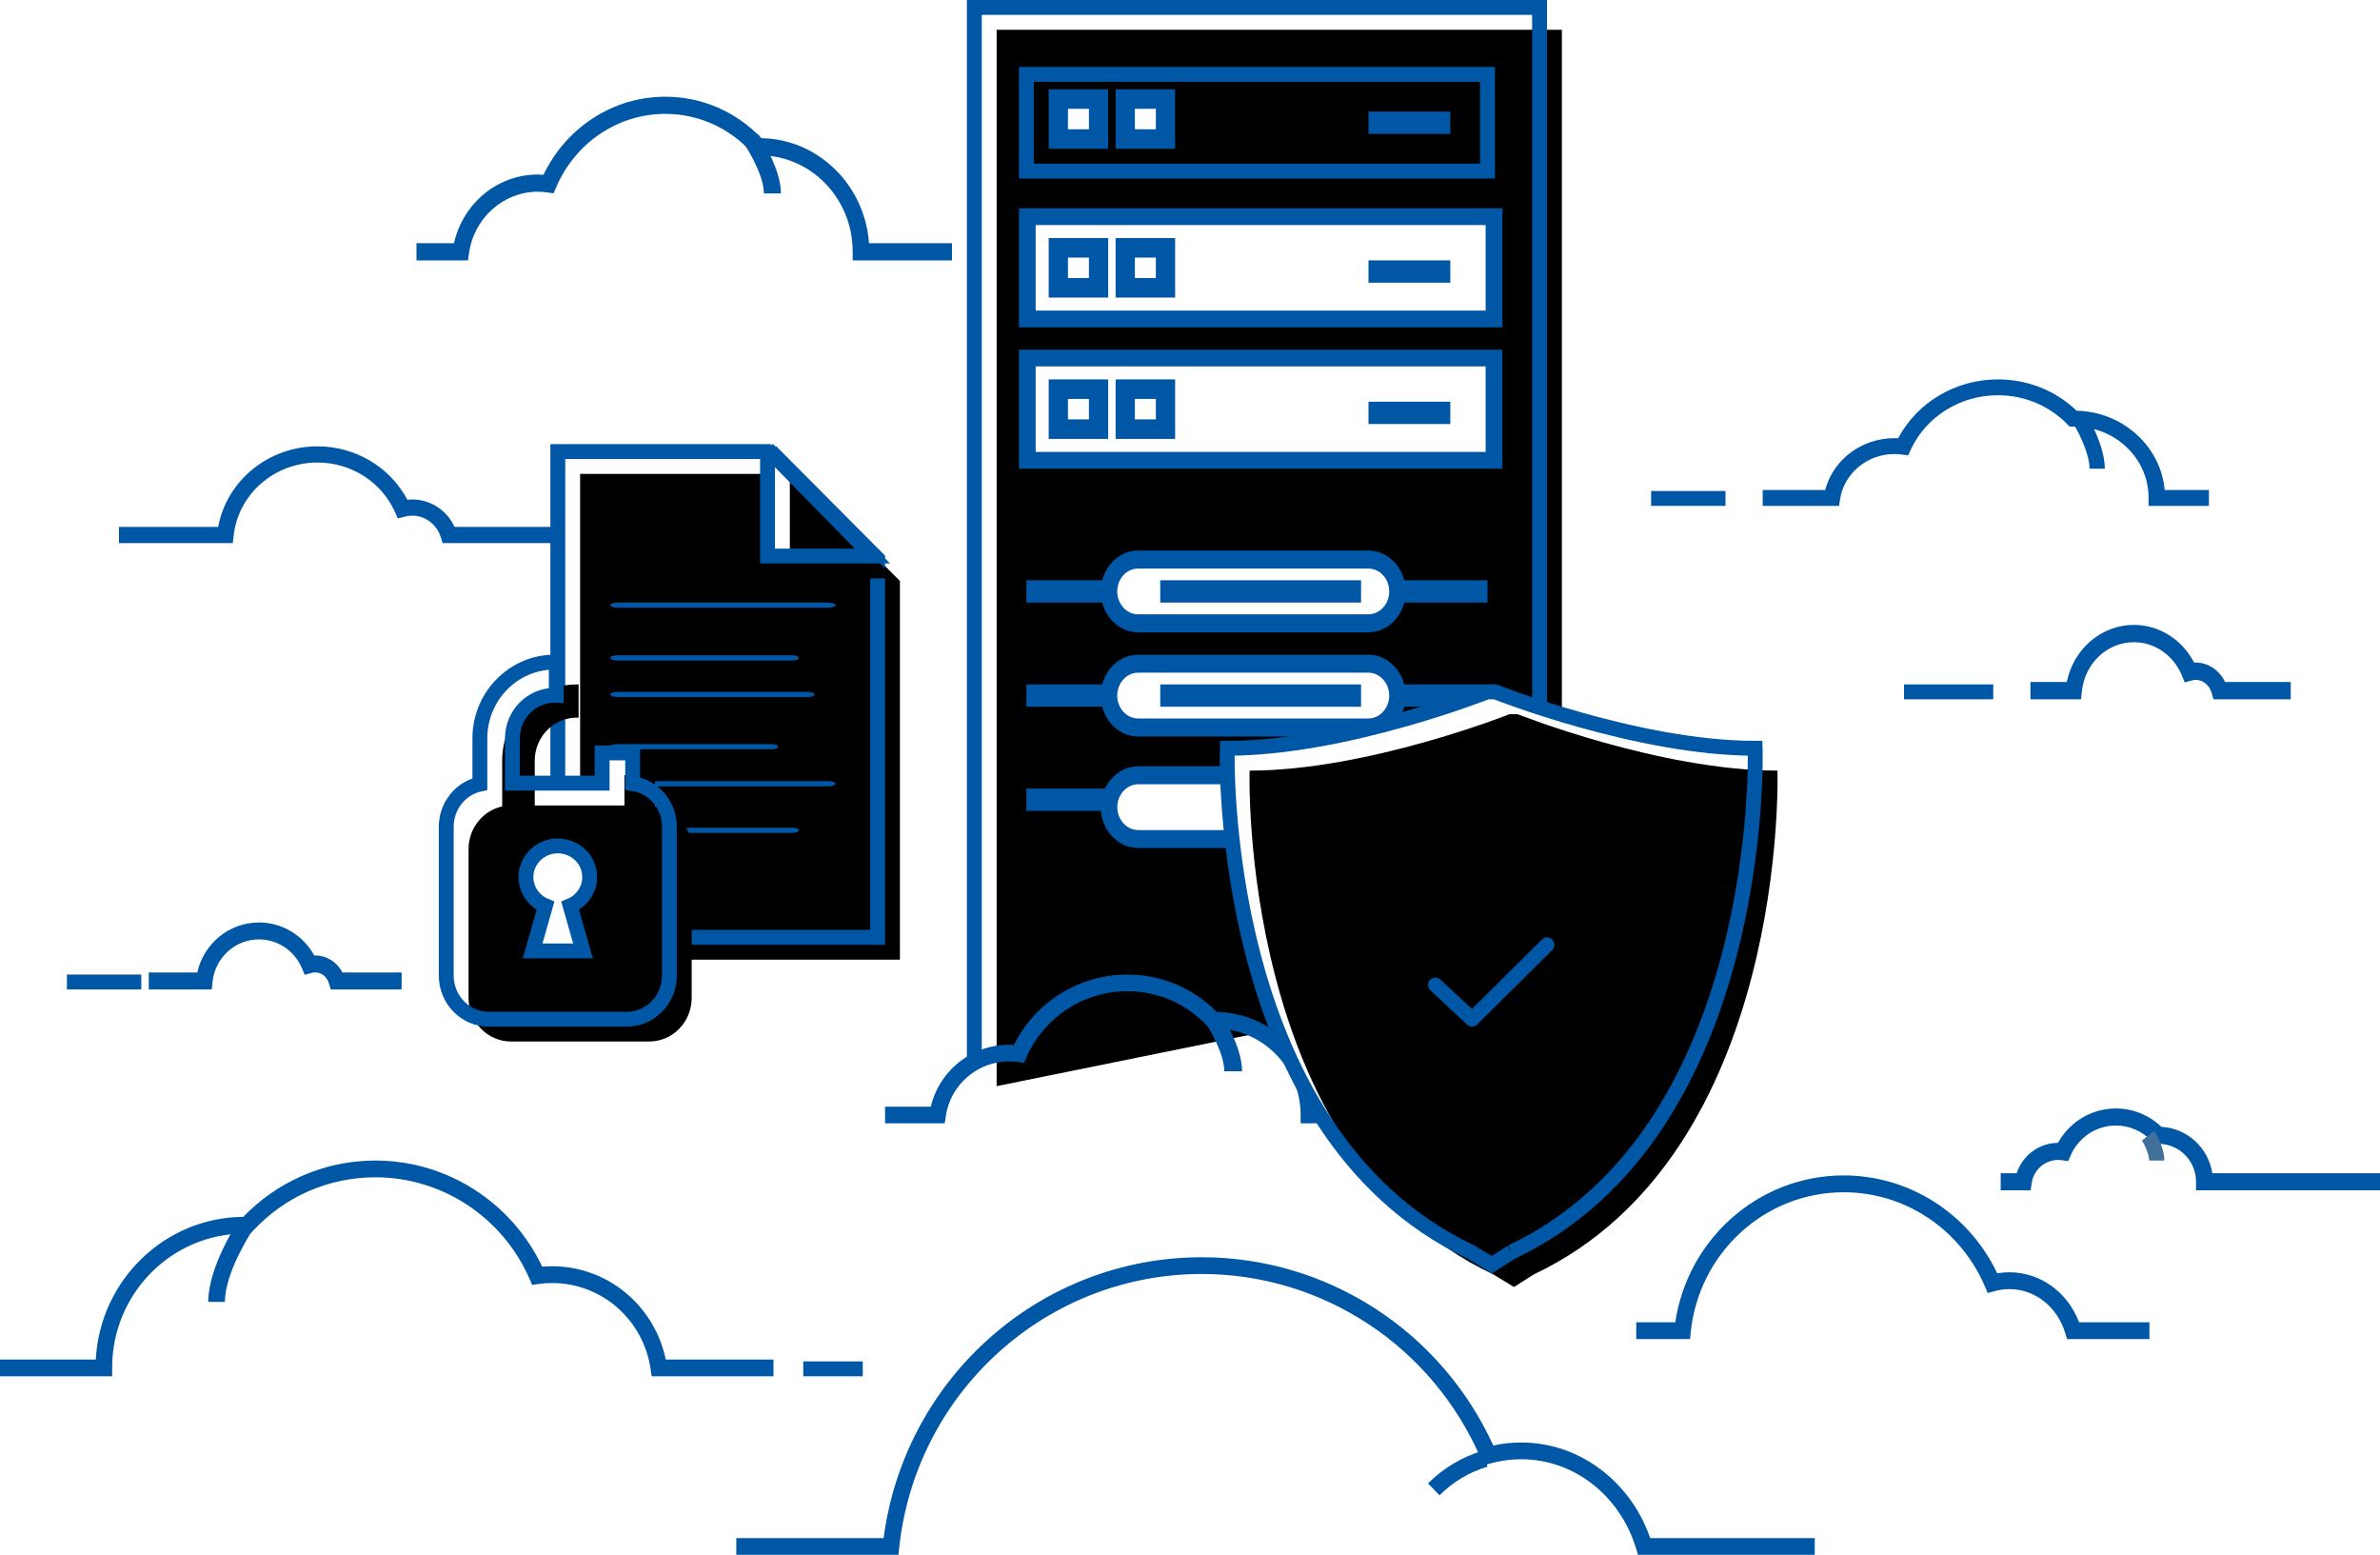 <?xml version="1.0" encoding="UTF-8"?>
<svg  viewBox="0 0 320 209" version="1.1" xmlns="http://www.w3.org/2000/svg" xmlns:xlink="http://www.w3.org/1999/xlink">
    <!-- Generator: sketchtool 50 (54983) - http://www.bohemiancoding.com/sketch -->
    <title>239FB8F7-B3BF-4387-8449-21482126F894</title>
    <desc>Created with sketchtool.</desc>
    <defs>
        <polyline id="path-1" points="28.67 0.702 0 0.702 0 66 43 66 43 15.1 28.67 0.702"></polyline>
        <filter x="-5.8%" y="-3.8%" width="111.6%" height="107.7%" filterUnits="objectBoundingBox" id="filter-2">
            <feOffset dx="3" dy="3" in="SourceAlpha" result="shadowOffsetInner1"></feOffset>
            <feComposite in="shadowOffsetInner1" in2="SourceAlpha" operator="arithmetic" k2="-1" k3="1" result="shadowInnerInner1"></feComposite>
            <feColorMatrix values="0 0 0 0 1   0 0 0 0 1   0 0 0 0 1  0 0 0 1 0" type="matrix" in="shadowInnerInner1"></feColorMatrix>
        </filter>
        <polyline id="path-3" points="28.197 1.404 28.197 0.351 28.197 14.745 42.295 14.745 28.197 0.351"></polyline>
        <filter x="-17.7%" y="-17.4%" width="135.5%" height="134.7%" filterUnits="objectBoundingBox" id="filter-4">
            <feOffset dx="3" dy="3" in="SourceAlpha" result="shadowOffsetInner1"></feOffset>
            <feComposite in="shadowOffsetInner1" in2="SourceAlpha" operator="arithmetic" k2="-1" k3="1" result="shadowInnerInner1"></feComposite>
            <feColorMatrix values="0 0 0 0 1   0 0 0 0 1   0 0 0 0 1  0 0 0 1 0" type="matrix" in="shadowInnerInner1"></feColorMatrix>
        </filter>
        <path d="M8.899,16.271 L20.959,16.271 L20.959,12.203 L25.068,12.203 L25.068,16.326 C27.855,16.718 30,19.167 30,22.13 L30,42.143 C30,45.38 27.441,48 24.283,48 L5.714,48 C2.559,48 0,45.38 0,42.143 L0,22.13 C0,19.314 1.938,16.962 4.521,16.399 L4.521,10.243 C4.521,4.595 9.029,0 14.57,0 C14.646,0 14.719,0.004 14.795,0.006 L14.795,4.474 C14.719,4.471 14.646,4.463 14.57,4.463 C11.444,4.463 8.899,7.055 8.899,10.243 L8.899,16.271 Z" id="path-5"></path>
        <filter x="-8.3%" y="-5.2%" width="116.7%" height="110.4%" filterUnits="objectBoundingBox" id="filter-6">
            <feOffset dx="3" dy="3" in="SourceAlpha" result="shadowOffsetInner1"></feOffset>
            <feComposite in="shadowOffsetInner1" in2="SourceAlpha" operator="arithmetic" k2="-1" k3="1" result="shadowInnerInner1"></feComposite>
            <feColorMatrix values="0 0 0 0 1   0 0 0 0 1   0 0 0 0 1  0 0 0 1 0" type="matrix" in="shadowInnerInner1"></feColorMatrix>
        </filter>
        <polyline id="path-7" points="207 126.59 207 0 131 0 131 142"></polyline>
        <filter x="-3.3%" y="-1.8%" width="106.6%" height="103.5%" filterUnits="objectBoundingBox" id="filter-8">
            <feOffset dx="3" dy="3" in="SourceAlpha" result="shadowOffsetInner1"></feOffset>
            <feComposite in="shadowOffsetInner1" in2="SourceAlpha" operator="arithmetic" k2="-1" k3="1" result="shadowInnerInner1"></feComposite>
            <feColorMatrix values="0 0 0 0 1   0 0 0 0 1   0 0 0 0 1  0 0 0 1 0" type="matrix" in="shadowInnerInner1"></feColorMatrix>
        </filter>
        <polygon id="path-9" points="138 22 200 22 200 9 138 9"></polygon>
        <filter x="-4.0%" y="-19.2%" width="108.1%" height="138.5%" filterUnits="objectBoundingBox" id="filter-10">
            <feOffset dx="3" dy="3" in="SourceAlpha" result="shadowOffsetInner1"></feOffset>
            <feComposite in="shadowOffsetInner1" in2="SourceAlpha" operator="arithmetic" k2="-1" k3="1" result="shadowInnerInner1"></feComposite>
            <feColorMatrix values="0 0 0 0 1   0 0 0 0 1   0 0 0 0 1  0 0 0 1 0" type="matrix" in="shadowInnerInner1"></feColorMatrix>
        </filter>
        <polygon id="path-11" points="0.007 0.125 67.986 0.125 67.986 37.992 0.007 37.992"></polygon>
        <path d="M38.222,75.308 C72.629,59.051 70.988,7.585 70.988,7.585 C55.146,7.585 36.04,0 36.04,0 L34.96,0 C34.96,0 15.856,7.585 0.012,7.585 C0.012,7.585 -1.626,59.051 32.778,75.308 L35.562,77 L38.222,75.308" id="path-13"></path>
        <filter x="-3.5%" y="-3.2%" width="107.0%" height="106.5%" filterUnits="objectBoundingBox" id="filter-14">
            <feOffset dx="3" dy="3" in="SourceAlpha" result="shadowOffsetInner1"></feOffset>
            <feComposite in="shadowOffsetInner1" in2="SourceAlpha" operator="arithmetic" k2="-1" k3="1" result="shadowInnerInner1"></feComposite>
            <feColorMatrix values="0 0 0 0 1   0 0 0 0 1   0 0 0 0 1  0 0 0 1 0" type="matrix" in="shadowInnerInner1"></feColorMatrix>
        </filter>
        <path d="M27.318,40.127 L32.265,44.736 C32.652,45.097 33.248,45.087 33.624,44.714 L43.705,34.708 C44.093,34.323 44.099,33.691 43.718,33.298 C43.336,32.906 42.712,32.9 42.323,33.286 L32.911,42.627 L28.654,38.661 C28.254,38.288 27.63,38.314 27.261,38.719 C26.892,39.124 26.917,39.754 27.318,40.127" id="path-15"></path>
        <filter x="-5.9%" y="-8.3%" width="117.6%" height="133.3%" filterUnits="objectBoundingBox" id="filter-16">
            <feOffset dx="1" dy="2" in="SourceAlpha" result="shadowOffsetOuter1"></feOffset>
            <feColorMatrix values="0 0 0 0 1   0 0 0 0 1   0 0 0 0 1  0 0 0 1 0" type="matrix" in="shadowOffsetOuter1"></feColorMatrix>
        </filter>
    </defs>
    <g id="Page-1" stroke="none" stroke-width="1" fill="none" fill-rule="evenodd">
        <g id="CryptoPro-page1" transform="translate(-728, -6141)">
            <g id="-g-img-1-5" transform="translate(728, 6142)">
                <path d="M183.976,179 L247,179 C246.803,175.636 244.986,173 242.771,173 L177,173 C179.456,174.66 181.789,176.678 183.976,179" id="Fill-1" fill="#FFFFFF"></path>
                <g id="Group-23" transform="translate(60, 59)">
                    <g id="Group-19" transform="translate(15, 0)">
                        <g id="Fill-29">
                            <use fill="#FFFFFF" fill-rule="evenodd" xlink:href="#path-1"></use>
                            <use fill="black" fill-opacity="1" filter="url(#filter-2)" xlink:href="#path-1"></use>
                            <use stroke="#0057A6" stroke-width="2" xlink:href="#path-1"></use>
                        </g>
                        <path d="M36.283,21 L8.117,21 C7.528,21.002 7.049,21.158 7.049,21.35 C7.049,21.542 7.528,21.698 8.117,21.7 L8.117,21.702 L36.283,21.702 L36.283,21.7 C36.879,21.7 37.361,21.543 37.361,21.35 C37.361,21.157 36.879,21 36.283,21" id="Fill-30" fill="#0057A6"></path>
                        <path d="M31.526,28.085 L7.945,28.085 C7.448,28.087 7.049,28.243 7.049,28.435 C7.049,28.627 7.448,28.783 7.945,28.785 L7.945,28.787 L31.526,28.787 L31.526,28.785 C32.024,28.785 32.426,28.628 32.426,28.435 C32.426,28.242 32.024,28.085 31.526,28.085" id="Fill-31" fill="#0057A6"></path>
                        <path d="M33.563,33 L8.019,33 C7.483,33.002 7.049,33.158 7.049,33.35 C7.049,33.542 7.483,33.698 8.019,33.7 L8.019,33.702 L33.563,33.702 L33.563,33.7 C34.105,33.7 34.541,33.543 34.541,33.35 C34.541,33.157 34.105,33 33.563,33" id="Fill-32" fill="#0057A6"></path>
                        <path d="M28.805,40.021 L7.846,40.021 C7.404,40.023 7.049,40.179 7.049,40.371 C7.049,40.563 7.404,40.719 7.846,40.721 L7.846,40.723 L28.805,40.723 L28.805,40.721 C29.25,40.721 29.607,40.565 29.607,40.371 C29.607,40.178 29.25,40.021 28.805,40.021" id="Fill-33" fill="#0057A6"></path>
                        <path d="M36.283,45 L8.117,45 C7.528,45.001 7.049,45.158 7.049,45.35 C7.049,45.542 7.528,45.698 8.117,45.7 L8.117,45.702 L36.283,45.702 L36.283,45.7 C36.879,45.7 37.361,45.543 37.361,45.35 C37.361,45.157 36.879,45 36.283,45" id="Fill-34" fill="#0057A6"></path>
                        <path d="M31.526,51.255 L7.945,51.255 C7.448,51.257 7.049,51.412 7.049,51.605 C7.049,51.797 7.448,51.953 7.945,51.955 L7.945,51.957 L31.526,51.957 L31.526,51.955 C32.024,51.955 32.426,51.799 32.426,51.605 C32.426,51.412 32.024,51.255 31.526,51.255" id="Fill-35" fill="#0057A6"></path>
                        <g id="Fill-36">
                            <use fill="#FFFFFF" fill-rule="evenodd" xlink:href="#path-3"></use>
                            <use fill="black" fill-opacity="1" filter="url(#filter-4)" xlink:href="#path-3"></use>
                            <use stroke="#0057A6" stroke-width="2" xlink:href="#path-3"></use>
                        </g>
                    </g>
                    <g id="Group-17" transform="translate(0, 29)">
                        <g id="Combined-Shape">
                            <use fill="#FFFFFF" fill-rule="evenodd" xlink:href="#path-5"></use>
                            <use fill="black" fill-opacity="1" filter="url(#filter-6)" xlink:href="#path-5"></use>
                            <use stroke="#0057A6" stroke-width="2" xlink:href="#path-5"></use>
                        </g>
                        <path d="M19.286,28.896 C19.286,26.582 17.367,24.706 15,24.706 C12.635,24.706 10.714,26.582 10.714,28.896 C10.714,30.634 11.798,32.125 13.34,32.761 L11.615,38.824 L18.387,38.824 L16.662,32.76 C18.204,32.125 19.286,30.634 19.286,28.896" id="Fill-28" stroke="#0057A6" stroke-width="2" fill="#FFFFFF"></path>
                    </g>
                </g>
                <g id="Fill-21">
                    <use fill="#FFFFFF" fill-rule="evenodd" xlink:href="#path-7"></use>
                    <use fill="black" fill-opacity="1" filter="url(#filter-8)" xlink:href="#path-7"></use>
                    <use stroke="#0057A6" stroke-width="2" xlink:href="#path-7"></use>
                </g>
                <polygon id="Fill-23" fill="#0057A6" points="138 80 200 80 200 77 138 77"></polygon>
                <path d="M188,78 C188,80.209 186.234,82 184.055,82 L152.948,82 C150.768,82 149,80.209 149,78 C149,75.791 150.768,74 152.948,74 L184.055,74 C186.234,74 188,75.791 188,78" id="Fill-24" fill="#FFFFFF"></path>
                <path d="M153.033,75.421 C151.479,75.421 150.215,76.802 150.215,78.5 C150.215,80.198 151.479,81.579 153.033,81.579 L183.969,81.579 C185.521,81.579 186.785,80.198 186.785,78.5 C186.785,76.802 185.521,75.421 183.969,75.421 L153.033,75.421 Z M183.969,84 L153.033,84 C150.258,84 148,81.533 148,78.5 C148,75.467 150.258,73 153.033,73 L183.969,73 C186.744,73 189,75.467 189,78.5 C189,81.533 186.744,84 183.969,84 Z" id="Fill-25" fill="#0057A6"></path>
                <polygon id="Fill-26" fill="#0057A6" points="156 80 183 80 183 77 156 77"></polygon>
                <polygon id="Fill-27" fill="#0057A6" points="138 94 200 94 200 91 138 91"></polygon>
                <path d="M188,92 C188,94.209 186.234,96 184.055,96 L152.948,96 C150.768,96 149,94.209 149,92 C149,89.791 150.768,88 152.948,88 L184.055,88 C186.234,88 188,89.791 188,92" id="Fill-28" fill="#FFFFFF"></path>
                <path d="M153.033,89.421 C151.479,89.421 150.215,90.802 150.215,92.5 C150.215,94.198 151.479,95.579 153.033,95.579 L183.969,95.579 C185.521,95.579 186.785,94.198 186.785,92.5 C186.785,90.802 185.521,89.421 183.969,89.421 L153.033,89.421 Z M183.969,98 L153.033,98 C150.258,98 148,95.533 148,92.5 C148,89.467 150.258,87 153.033,87 L183.969,87 C186.744,87 189,89.467 189,92.5 C189,95.533 186.744,98 183.969,98 Z" id="Fill-29" fill="#0057A6"></path>
                <polygon id="Fill-30" fill="#0057A6" points="156 94 183 94 183 91 156 91"></polygon>
                <polygon id="Fill-31" fill="#0057A6" points="138 108 150 108 150 105 138 105"></polygon>
                <path d="M165,112 L152.972,112 C150.779,112 149,110.209 149,108 C149,105.79 150.779,104 152.972,104 L164.895,104" id="Fill-32" fill="#FFFFFF"></path>
                <path d="M165,113 L153.057,113 C150.268,113 148,110.533 148,107.5 C148,104.467 150.268,102 153.057,102 L164.896,102 L164.896,104.421 L153.057,104.421 C151.495,104.421 150.225,105.802 150.225,107.5 C150.225,109.198 151.495,110.579 153.057,110.579 L165,110.579 L165,113" id="Fill-33" fill="#0057A6"></path>
                <g id="Fill-34">
                    <use fill="black" fill-opacity="1" filter="url(#filter-10)" xlink:href="#path-9"></use>
                    <use stroke="#0057A6" stroke-width="2" xlink:href="#path-9"></use>
                </g>
                <polygon id="Fill-36" fill="#FFFFFF" points="143 17 148 17 148 12 143 12"></polygon>
                <path d="M143.591,16.375 L146.409,16.375 L146.409,13.625 L143.591,13.625 L143.591,16.375 Z M141,19 L149,19 L149,11 L141,11 L141,19 Z" id="Fill-37" fill="#0057A6"></path>
                <polygon id="Fill-38" fill="#FFFFFF" points="151 17 156 17 156 12 151 12"></polygon>
                <path d="M152.591,16.375 L155.409,16.375 L155.409,13.625 L152.591,13.625 L152.591,16.375 Z M150,19 L158,19 L158,11 L150,11 L150,19 Z" id="Fill-39" fill="#0057A6"></path>
                <path d="M184,15 L195,15" id="Fill-40" fill="#FFFFFF"></path>
                <polygon id="Fill-41" fill="#0057A6" points="184 17 195 17 195 14 184 14"></polygon>
                <polygon id="Fill-42" fill="#FFFFFF" points="138 41 200 41 200 28 138 28"></polygon>
                <path d="M139.25,40.748 L199.75,40.748 L199.75,29.252 L139.25,29.252 L139.25,40.748 Z M137,43 L202,43 L202,27 L137,27 L137,43 Z" id="Fill-43" fill="#0057A6"></path>
                <polygon id="Fill-44" fill="#FFFFFF" points="143 38 148 38 148 33 143 33"></polygon>
                <path d="M143.591,36.375 L146.409,36.375 L146.409,33.625 L143.591,33.625 L143.591,36.375 Z M141,39 L149,39 L149,31 L141,31 L141,39 Z" id="Fill-45" fill="#0057A6"></path>
                <polygon id="Fill-46" fill="#FFFFFF" points="151 38 156 38 156 33 151 33"></polygon>
                <path d="M152.591,36.375 L155.409,36.375 L155.409,33.625 L152.591,33.625 L152.591,36.375 Z M150,39 L158,39 L158,31 L150,31 L150,39 Z" id="Fill-47" fill="#0057A6"></path>
                <path d="M184,35 L195,35" id="Fill-48" fill="#FFFFFF"></path>
                <polygon id="Fill-49" fill="#0057A6" points="184 37 195 37 195 34 184 34"></polygon>
                <polygon id="Fill-50" fill="#FFFFFF" points="138 60 200 60 200 47 138 47"></polygon>
                <path d="M139.25,59.748 L199.75,59.748 L199.75,48.252 L139.25,48.252 L139.25,59.748 Z M137,62 L202,62 L202,46 L137,46 L137,62 Z" id="Fill-51" fill="#0057A6"></path>
                <polygon id="Fill-52" fill="#FFFFFF" points="143 57 148 57 148 52 143 52"></polygon>
                <path d="M143.591,55.375 L146.409,55.375 L146.409,52.625 L143.591,52.625 L143.591,55.375 Z M141,58 L149,58 L149,50 L141,50 L141,58 Z" id="Fill-53" fill="#0057A6"></path>
                <polygon id="Fill-54" fill="#FFFFFF" points="151 57 156 57 156 52 151 52"></polygon>
                <path d="M152.591,55.375 L155.409,55.375 L155.409,52.625 L152.591,52.625 L152.591,55.375 Z M150,58 L158,58 L158,50 L150,50 L150,58 Z" id="Fill-55" fill="#0057A6"></path>
                <path d="M184,55 L195,55" id="Fill-56" fill="#FFFFFF"></path>
                <polygon id="Fill-57" fill="#0057A6" points="184 56 195 56 195 53 184 53"></polygon>
                <path d="M61.42,184 C62.021,178.041 65.854,173.164 71.768,172.019 C71.747,171.519 72,170.378 72,169.862 C68.778,163.516 57.045,152.107 39,159.299 C53.83,156.057 64.028,171.586 59.043,184 L61.42,184" id="Fill-58" fill="#FFFFFF"></path>
                <g id="Group-63" transform="translate(152, 170)">
                    <mask id="mask-12" fill="white">
                        <use xlink:href="#path-11"></use>
                    </mask>
                    <g id="Clip-61"></g>
                    <path d="M24.299,37.724 L36.52,37.724 C38.088,32.583 40.714,27.723 48.479,24.729 C48.356,24.759 47.12,24.791 46.999,24.824 C41.855,13.049 25.374,-4.462 0.007,1.234 C15.013,1.602 24.96,16.167 24.96,31.02 C24.96,33.177 24.73,35.789 24.299,37.724" id="Fill-60" fill="#FFFFFF" mask="url(#mask-12)"></path>
                    <path d="M67.986,38 L67.848,36.863 C65.886,30.455 58.908,24.829 49.137,24.491 C55.563,25.047 58.334,33.025 58.394,38 L67.986,38" id="Fill-62" mask="url(#mask-12)"></path>
                </g>
                <path d="M75,72 L59.511,72 L59.271,71.229 C58.726,69.486 57.182,68.315 55.43,68.315 C55.091,68.315 54.753,68.359 54.426,68.447 L53.493,68.696 L53.107,67.831 C51.305,63.787 47.216,61.174 42.692,61.174 C36.88,61.174 32.03,65.411 31.409,71.029 L31.302,72 L16,72 L16,69.826 L29.334,69.826 C30.501,63.589 36.076,59 42.692,59 C47.806,59 52.454,61.79 54.771,66.176 C54.99,66.153 55.209,66.141 55.43,66.141 C57.898,66.141 60.091,67.592 61.111,69.826 L75,69.826 L75,72" id="Fill-64" fill="#0057A6"></path>
                <path d="M54,132 L44.47,132 L44.229,131.194 C43.965,130.307 43.223,129.711 42.384,129.711 C42.222,129.711 42.062,129.734 41.907,129.776 L40.974,130.036 L40.589,129.132 C39.591,126.789 37.327,125.275 34.823,125.275 C31.606,125.275 28.92,127.729 28.577,130.985 L28.469,132 L20,132 L20,129.725 L26.524,129.725 C27.397,125.827 30.804,123 34.823,123 C37.928,123 40.758,124.716 42.254,127.439 C42.297,127.437 42.34,127.436 42.384,127.436 C43.932,127.436 45.316,128.327 46.04,129.725 L54,129.725 L54,132" id="Fill-65" fill="#0057A6"></path>
                <path d="M184,150 L174.876,150 L174.876,148.852 C174.876,142.462 169.701,137.263 163.34,137.263 C163.311,137.263 163.282,137.264 163.252,137.265 L162.662,137.278 L162.324,136.916 C159.496,133.899 155.672,132.238 151.555,132.238 C145.7,132.238 140.387,135.718 138.02,141.105 L137.68,141.878 L136.846,141.761 C136.444,141.704 136.041,141.674 135.65,141.674 C131.419,141.674 127.771,144.842 127.165,149.042 L127.026,150 L119,150 L119,147.762 L125.143,147.762 C125.662,145.582 126.85,143.601 128.551,142.111 C130.516,140.386 133.038,139.437 135.65,139.437 C135.874,139.437 136.101,139.445 136.329,139.459 C139.201,133.687 145.091,130 151.555,130 C156.129,130 160.389,131.782 163.605,135.028 C170.709,135.162 176.513,140.733 177.061,147.762 L184,147.762 L184,150" id="Fill-66" fill="#0057A6"></path>
                <path d="M167,143 L164.61,143 C164.61,140.71 162.726,137.434 162,136.364 L163.97,135 C164.094,135.182 167,139.502 167,143" id="Fill-67" fill="#0057A6"></path>
                <path d="M128,34 L114.648,34 L114.648,32.813 C114.648,25.681 109.034,19.879 102.133,19.879 C102.1,19.879 102.068,19.88 102.035,19.881 L101.439,19.895 L101.099,19.522 C98.036,16.159 93.893,14.307 89.433,14.307 C83.089,14.307 77.333,18.186 74.769,24.189 L74.428,24.987 L73.593,24.866 C73.155,24.802 72.717,24.77 72.292,24.77 C67.691,24.77 63.724,28.313 63.064,33.012 L62.925,34 L56,34 L56,31.693 L61.035,31.693 C61.583,29.266 62.86,27.061 64.696,25.405 C66.8,23.508 69.497,22.463 72.292,22.463 C72.55,22.463 72.811,22.472 73.074,22.491 C76.146,16.09 82.479,12 89.433,12 C94.35,12 98.929,13.975 102.381,17.573 C110.036,17.705 116.29,23.894 116.841,31.693 L128,31.693 L128,34" id="Fill-68" fill="#0057A6"></path>
                <path d="M105,25 L102.707,25 C102.707,22.683 100.753,19.361 100,18.276 L101.891,17 C102.018,17.182 105,21.506 105,25" id="Fill-69" fill="#0057A6"></path>
                <path d="M104,184 L87.615,184 L87.477,183.035 C87.021,179.85 85.443,176.925 83.034,174.796 C80.602,172.647 77.483,171.464 74.251,171.464 C73.646,171.464 73.018,171.509 72.385,171.599 L71.553,171.716 L71.213,170.937 C67.588,162.625 59.45,157.254 50.482,157.254 C44.175,157.254 38.318,159.817 33.988,164.474 L33.646,164.843 L33.047,164.825 C32.988,164.823 32.93,164.821 32.871,164.821 C23.061,164.821 15.081,172.899 15.081,182.828 L15.081,184 L0,184 L0,181.746 L12.882,181.746 C13.437,171.128 22.104,162.651 32.71,162.567 C34.939,160.262 37.539,158.436 40.447,157.135 C43.615,155.718 46.991,155 50.482,155 C60.057,155 68.77,160.574 72.905,169.27 C73.36,169.231 73.81,169.21 74.251,169.21 C78.022,169.21 81.661,170.59 84.498,173.098 C87.062,175.364 88.819,178.406 89.511,181.746 L104,181.746 L104,184" id="Fill-70" fill="#0057A6"></path>
                <path d="M34,164.292 L33.075,163.647 L34,164.292 C34,164.292 34,164.292 34,164.292 Z M30.242,174 L28,174 C28,169.224 31.981,163.253 32.15,163 L34,164.292 C33.947,164.37 30.242,169.942 30.242,174 Z" id="Fill-71" fill="#0057A6"></path>
                <polygon id="Fill-72" fill="#406F9A" points="176 132 187 132 187 129 176 129"></polygon>
                <polygon id="Fill-73" fill="#0057A6" points="108 184 116 184 116 182 108 182"></polygon>
                <polygon id="Fill-74" fill="#0057A6" points="9 132 19 132 19 130 9 130"></polygon>
                <path d="M308,93 L297.614,93 L297.376,92.175 C297.068,91.106 296.205,90.388 295.224,90.388 C295.037,90.388 294.849,90.415 294.666,90.468 L293.747,90.733 L293.368,89.809 C292.25,87.086 289.716,85.326 286.91,85.326 C283.306,85.326 280.299,88.179 279.914,91.961 L279.808,93 L273,93 L273,90.674 L277.886,90.674 C278.796,86.232 282.516,83 286.91,83 C290.304,83 293.397,84.962 295.008,88.067 C295.08,88.064 295.153,88.062 295.224,88.062 C296.904,88.062 298.405,89.082 299.168,90.674 L308,90.674 L308,93" id="Fill-75" fill="#0057A6"></path>
                <polygon id="Fill-76" fill="#0057A6" points="256 93 268 93 268 91 256 91"></polygon>
                <path d="M297,67 L288.884,67 L288.884,65.91 C288.884,60.631 284.416,56.337 278.925,56.337 C278.902,56.337 278.878,56.338 278.855,56.339 L278.276,56.35 L277.938,56.006 C275.491,53.507 272.18,52.13 268.615,52.13 C263.546,52.13 258.945,55.014 256.896,59.476 L256.558,60.213 L255.728,60.101 C255.382,60.054 255.037,60.03 254.701,60.03 C251.066,60.03 247.93,62.634 247.41,66.088 L247.271,67 L237,67 L237,64.87 L245.404,64.87 C245.877,63.057 246.921,61.413 248.403,60.17 C250.146,58.706 252.384,57.9 254.701,57.9 C254.871,57.9 255.043,57.905 255.216,57.914 C257.765,53.082 262.939,50 268.615,50 C272.634,50 276.379,51.491 279.212,54.21 C285.43,54.349 290.511,58.993 291.052,64.87 L297,64.87 L297,67" id="Fill-77" fill="#0057A6"></path>
                <path d="M283,62 L280.949,62 C280.949,60.056 279.542,57.256 279,56.342 L280.692,55 C280.786,55.159 283,58.93 283,62" id="Fill-78" fill="#0057A6"></path>
                <polygon id="Fill-79" fill="#0057A6" points="222 67 232 67 232 65 222 65"></polygon>
                <path d="M244,208 L220.237,208 L219.997,207.203 C217.819,199.994 211.598,195.152 204.516,195.152 C203.136,195.152 201.763,195.337 200.435,195.706 L199.5,195.963 L199.115,195.069 C192.619,179.991 177.883,170.249 161.576,170.249 C151.421,170.249 141.685,174.024 134.158,180.875 C126.686,187.679 121.981,196.955 120.908,206.996 L120.801,208 L99,208 L99,205.751 L118.807,205.751 C120.137,195.547 125.031,186.154 132.661,179.206 C140.598,171.981 150.867,168 161.576,168 C178.458,168 193.743,177.901 200.779,193.305 C202.004,193.037 203.257,192.902 204.516,192.902 C208.522,192.902 212.333,194.241 215.538,196.771 C218.453,199.072 220.632,202.165 221.874,205.751 L244,205.751 L244,208" id="Fill-86" fill="#0057A6"></path>
                <path d="M257.411,179 L263.527,179 C263.638,177.493 265.437,173.962 267.74,173.029 C267.676,173.045 268.057,171.532 267.993,171.55 C265.045,164.768 256.356,157.837 245,159.165 C252.361,159.257 257.549,170.368 257.411,179" id="Fill-87"></path>
                <path d="M280.954,180 L281,179.004 C279.851,175.377 276.777,172.622 273,172 C274.616,173.941 274.745,177.85 274.926,180 L280.954,180" id="Fill-88"></path>
                <path d="M289,179 L277.921,179 L277.682,178.198 C276.621,174.66 273.601,172.282 270.165,172.282 C269.496,172.282 268.831,172.374 268.19,172.552 L267.257,172.812 L266.872,171.911 C263.587,164.229 256.138,159.263 247.893,159.263 C242.759,159.263 237.836,161.187 234.032,164.678 C230.255,168.146 227.875,172.873 227.333,177.989 L227.226,179 L220,179 L220,176.737 L225.246,176.737 C226.037,171.457 228.603,166.611 232.537,162.999 C236.752,159.132 242.206,157 247.893,157 C256.718,157 264.721,162.135 268.533,170.159 C269.071,170.067 269.617,170.019 270.165,170.019 C274.32,170.019 277.994,172.685 279.541,176.737 L289,176.737 L289,179" id="Fill-89" fill="#0057A6"></path>
                <path d="M320,159 L295.265,159 L295.265,157.838 C295.265,155.036 293.006,152.758 290.23,152.758 L289.653,152.775 L289.303,152.399 C288.037,151.042 286.325,150.296 284.481,150.296 C281.86,150.296 279.482,151.861 278.422,154.283 L278.075,155.076 L277.223,154.956 C277.054,154.933 276.885,154.92 276.723,154.92 C274.952,154.92 273.425,156.251 273.171,158.017 L273.03,159 L269,159 L269,156.704 L271.149,156.704 C271.923,154.327 274.156,152.634 276.702,152.624 C278.26,149.791 281.232,148 284.481,148 C286.757,148 288.963,148.895 290.609,150.472 C294.086,150.651 296.929,153.297 297.452,156.704 L320,156.704 L320,159" id="Fill-90" fill="#0057A6"></path>
                <path d="M291,155 L288.968,155 C288.968,154.214 288.375,152.93 288,152.304 L289.678,151 C289.814,151.224 291,153.246 291,155" id="Fill-91" fill="#406F9A"></path>
                <path d="M193.544,200 L192,198.4 C194.066,196.336 196.62,194.814 199.386,194 L200,196.152 C197.583,196.865 195.351,198.195 193.544,200" id="Fill-92" fill="#0057A6"></path>
                <g id="Group-20" transform="translate(165, 92)">
                    <g id="Fill-15">
                        <use fill="#FFFFFF" fill-rule="evenodd" xlink:href="#path-13"></use>
                        <use fill="black" fill-opacity="1" filter="url(#filter-14)" xlink:href="#path-13"></use>
                        <use stroke="#0057A6" stroke-width="2" xlink:href="#path-13"></use>
                    </g>
                    <g id="Fill-268">
                        <use fill="black" fill-opacity="1" filter="url(#filter-16)" xlink:href="#path-15"></use>
                        <use fill="#0057A6" fill-rule="evenodd" xlink:href="#path-15"></use>
                    </g>
                </g>
            </g>
        </g>
    </g>
</svg>